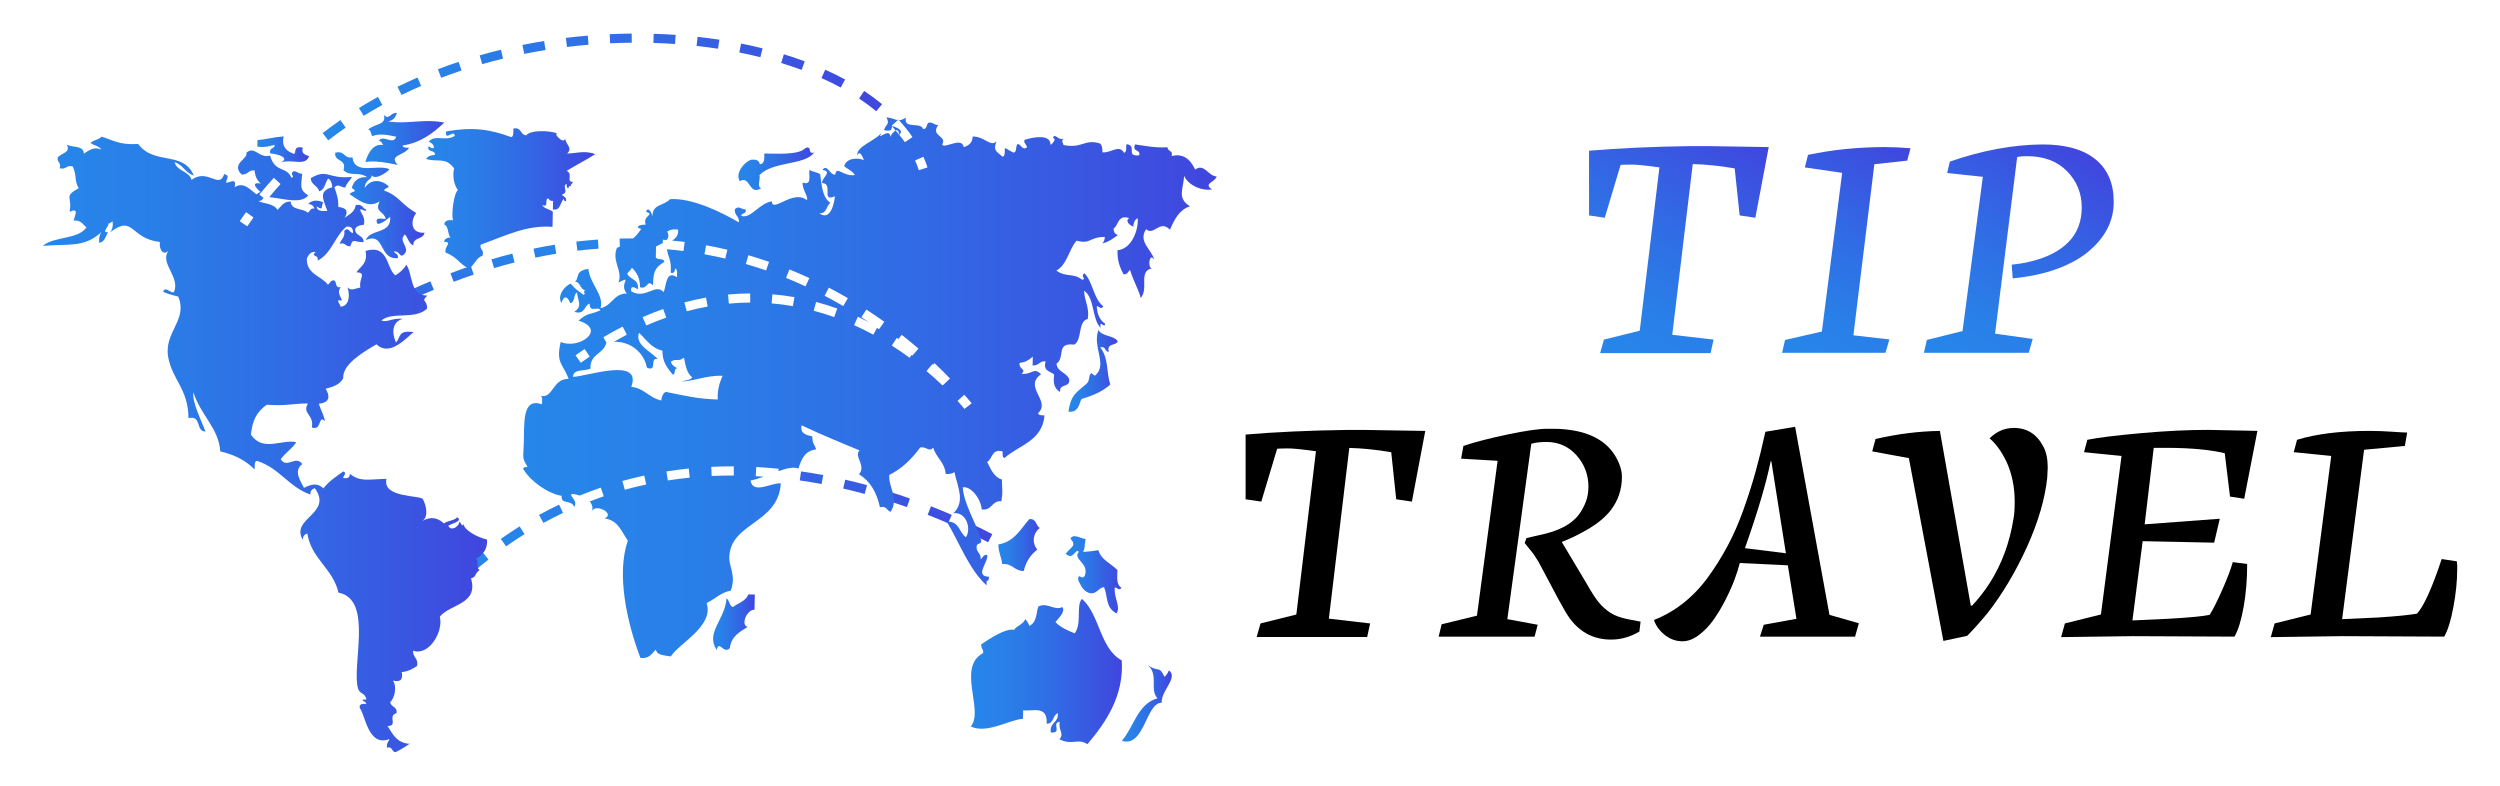 <?xml version="1.0" encoding="utf-8"?>
<!-- Generator: Adobe Illustrator 16.0.0, SVG Export Plug-In . SVG Version: 6.00 Build 0)  -->
<!DOCTYPE svg PUBLIC "-//W3C//DTD SVG 1.1//EN" "http://www.w3.org/Graphics/SVG/1.1/DTD/svg11.dtd">
<svg version="1.1" id="Calque_1" xmlns="http://www.w3.org/2000/svg" xmlns:xlink="http://www.w3.org/1999/xlink" x="0px" y="0px"
	 width="175px" height="55px" viewBox="0 0 175 55" enable-background="new 0 0 175 55" xml:space="preserve">
<g>
	<g>
		<g>
			<g>
				<g>
					<path d="M92.117,31.586c-1.002-0.139-1.668-0.205-2-0.197c-0.084,0-0.184,0.002-0.301,0.006
						c-0.115,0.004-0.205,0.006-0.271,0.006c-0.064,0-0.113,0.004-0.145,0.012l-1.109,3.699l-1.098-0.162v-4.531
						c2.041-0.176,4.4-0.285,7.074-0.324h1.283l4.219,0.07l-0.936,4.947l-1.098-0.162l-0.348-3.295
						c-1.033-0.178-2.012-0.277-2.936-0.301L93.02,43.305l2.889,0.336l-0.207,0.947h-7.734l0.268-0.947l2.508-0.625L92.117,31.586z"
						/>
					<path d="M105.514,43.34l2.125,0.393l-0.219,0.832h-6.715l0.209-0.865l2.473-0.602l1.445-10.842l-2.555-0.15l0.162-0.891
						c0.77-0.262,1.795-0.527,3.074-0.797c1.285-0.271,2.223-0.404,2.807-0.404c0.617,0,0.957,0.008,1.02,0.023
						c2.072,0.146,3.404,0.951,3.998,2.416c0.139,0.346,0.205,0.658,0.197,0.936c0,0.871-0.264,1.648-0.787,2.334
						c-0.393,0.486-0.902,0.914-1.525,1.283c-0.67,0.395-1.299,0.701-1.883,0.924v0.035l1.699,2.844
						c0.361,0.641,0.658,1.098,0.889,1.375c0.232,0.277,0.502,0.516,0.809,0.717c0.285,0.186,0.682,0.332,1.191,0.439l0.912,0.174
						l-0.08,0.693c-0.633,0.377-1.295,0.564-1.988,0.564c-1.186,0-2.141-0.484-2.867-1.455c-0.184-0.246-0.438-0.67-0.762-1.271
						l-1.445-2.715c-0.045-0.078-0.098-0.158-0.156-0.244c-0.057-0.084-0.1-0.15-0.127-0.195c-0.025-0.047-0.047-0.082-0.063-0.104
						l-0.428-0.533l-0.197-0.242l0.127-0.348l0.902-0.207c1.324-0.27,2.246-0.746,2.762-1.432c0.209-0.277,0.377-0.594,0.508-0.949
						c0.109-0.301,0.164-0.635,0.164-1.006c0-0.84-0.277-1.57-0.832-2.197c-0.555-0.623-1.262-0.936-2.115-0.936
						c-0.426,0-0.775,0.043-1.053,0.127L105.514,43.34z"/>
					<path d="M125.658,29.875l2.404,13.164l2.059,0.59l-0.268,0.936h-6.656l0.266-0.832l2.287-0.416l-0.6-3.744l-3.363-0.162
						c-0.086,0.34-0.211,0.73-0.375,1.174c-0.166,0.443-0.381,0.92-0.643,1.432c-0.262,0.514-0.543,0.98-0.844,1.4
						s-0.643,0.77-1.023,1.051s-0.756,0.422-1.127,0.422c-0.453,0-0.865-0.146-1.236-0.439s-0.625-0.645-0.764-1.053
						c0.732-0.283,1.422-0.682,2.064-1.189s1.215-1.107,1.715-1.797c0.502-0.689,0.959-1.418,1.371-2.186
						c0.412-0.766,0.783-1.613,1.115-2.541c0.332-0.93,0.617-1.824,0.855-2.682c0.238-0.859,0.465-1.787,0.682-2.779L125.658,29.875
						z M125.012,38.729l-1.018-6.439h-0.047c-0.316,1.551-0.916,3.576-1.801,6.082L125.012,38.729z"/>
					<path d="M139.273,30.684c0.486-0.484,1.051-0.729,1.697-0.729c0.926,0,1.615,0.439,2.07,1.318
						c0.201,0.369,0.301,0.855,0.301,1.457c0,0.047-0.014,0.285-0.035,0.715c-0.154,1.465-0.621,3.064-1.398,4.797
						c-0.795,1.758-1.723,3.318-2.785,4.682c-0.586,0.701-1.061,1.229-1.422,1.584l-1.664,0.357l-2.416-12.795l-2.566-0.475
						l0.232-0.865c1.541-0.355,3.043-0.545,4.506-0.566l2.162,12.229h0.092c0.439-0.463,0.855-0.998,1.25-1.607
						c0.832-1.309,1.383-2.809,1.652-4.496c0.055-0.293,0.08-0.68,0.08-1.166c0-1.025-0.189-1.955-0.566-2.787
						C140.125,31.629,139.727,31.076,139.273,30.684z"/>
					<path d="M156.414,44.564c-4.254-0.023-6.635-0.033-7.143-0.033l-4.994,0.068l0.266-0.959l2.521-0.625l1.443-11.096
						l-2.625-0.266l0.232-0.867c0.748-0.154,2.029-0.311,3.85-0.473c1.633-0.146,3.174-0.221,4.623-0.221l3.432,0.07l-0.924,4.75
						l-0.994-0.15l-0.369-3.039l-0.324-0.07c-1.119-0.223-2.539-0.322-4.266-0.301h-0.381l-0.635,5.352l5.258-0.393l-0.393,1.676
						l-5.004-0.104l-0.717,5.547l2.508-0.115c1.486-0.084,2.453-0.176,2.9-0.277c0.246-0.393,0.555-1.008,0.924-1.85
						c0.324-0.738,0.555-1.352,0.693-1.838l1.006,0.129v0.068c0,1.018-0.08,1.988-0.242,2.912
						C156.891,43.41,156.676,44.111,156.414,44.564z"/>
					<path d="M171.092,44.564c-4.254-0.023-6.635-0.033-7.143-0.033l-4.994,0.068l0.268-0.959l2.52-0.625l1.443-11.096l-2.623-0.266
						l0.23-0.867c1.365-0.416,3.053-0.623,5.064-0.623c0.537,0,1.072,0.02,1.605,0.059c0.531,0.037,0.879,0.057,1.039,0.057
						l-0.16,0.936l-2.855,0.268l-1.537,11.857l2.508-0.115c1.209-0.076,2.119-0.166,2.729-0.266
						c0.477-0.508,1.055-1.785,1.732-3.826l1.064,0.162c0,0.115,0.008,0.199,0.023,0.254v0.301c0,0.816-0.09,1.699-0.268,2.646
						C171.563,43.443,171.346,44.133,171.092,44.564z"/>
				</g>
			</g>
			<g>
				<linearGradient id="SVGID_1_" gradientUnits="userSpaceOnUse" x1="111.549" y1="24.456" x2="120.745" y2="8.528">
					<stop  offset="0" style="stop-color:#2686E9"/>
					<stop  offset="0.221" style="stop-color:#2980E8"/>
					<stop  offset="0.529" style="stop-color:#306DE5"/>
					<stop  offset="0.886" style="stop-color:#3C50E0"/>
					<stop  offset="1" style="stop-color:#4045DE"/>
				</linearGradient>
				<path fill="url(#SVGID_1_)" d="M118.307,10.228c-2.674,0.038-5.031,0.146-7.074,0.323v4.53l1.1,0.162l1.109-3.698
					c0.031-0.008,0.08-0.013,0.145-0.013s0.156-0.001,0.271-0.005s0.217-0.006,0.301-0.006c0.332-0.008,0.996,0.058,2,0.197
					l-1.377,11.431l-2.506,0.623l-0.268,0.948h7.732l0.209-0.948l-2.891-0.335l1.434-11.951c0.924,0.023,1.902,0.124,2.936,0.302
					l0.348,3.293l1.098,0.162l0.936-4.946l-4.219-0.069H118.307z"/>
				<linearGradient id="SVGID_2_" gradientUnits="userSpaceOnUse" x1="125.14" y1="24.925" x2="133.588" y2="10.292">
					<stop  offset="0" style="stop-color:#2686E9"/>
					<stop  offset="0.221" style="stop-color:#2980E8"/>
					<stop  offset="0.529" style="stop-color:#306DE5"/>
					<stop  offset="0.886" style="stop-color:#3C50E0"/>
					<stop  offset="1" style="stop-color:#4045DE"/>
				</linearGradient>
				<path fill="url(#SVGID_2_)" d="M126.561,10.839l-0.221,0.88l2.611,0.381l-1.42,11.107l-2.578,0.589l-0.209,0.901h7.236
					l0.277-0.936l-2.52-0.289l1.467-11.975l2.301-0.254l0.23-0.867c-0.67-0.054-1.275-0.08-1.814-0.08
					C130.072,10.297,128.285,10.478,126.561,10.839z"/>
				<linearGradient id="SVGID_3_" gradientUnits="userSpaceOnUse" x1="135.393" y1="25.113" x2="144.283" y2="9.714">
					<stop  offset="0" style="stop-color:#2686E9"/>
					<stop  offset="0.221" style="stop-color:#2980E8"/>
					<stop  offset="0.529" style="stop-color:#306DE5"/>
					<stop  offset="0.886" style="stop-color:#3C50E0"/>
					<stop  offset="1" style="stop-color:#4045DE"/>
				</linearGradient>
				<path fill="url(#SVGID_3_)" d="M146.682,11.151c-0.855-0.693-2.088-1.04-3.699-1.04c-2.072,0.016-4.236,0.416-6.496,1.202
					l-0.184,0.798l2.496,0.266l-1.422,10.795l-2.496,0.624l-0.209,0.901h7.34l0.277-0.971l-2.635-0.37l1.549-12.366
					c0.184-0.039,0.408-0.059,0.67-0.059c1.195,0,2.135,0.352,2.82,1.053s1.029,1.544,1.029,2.53c0,0.994-0.313,1.808-0.938,2.439
					c-0.623,0.632-1.51,1.082-2.658,1.353c-0.338,0.092-0.773,0.165-1.305,0.219l0.068,0.96c1.133-0.108,2.143-0.32,3.027-0.637
					c0.887-0.315,1.631-0.716,2.23-1.201c1.211-1.002,1.816-2.169,1.816-3.503C147.965,12.843,147.535,11.846,146.682,11.151z"/>
			</g>
		</g>
	</g>
	<g>
		<g>
			<linearGradient id="SVGID_4_" gradientUnits="userSpaceOnUse" x1="18.015" y1="10.455" x2="21.64" y2="10.455">
				<stop  offset="0" style="stop-color:#2686E9"/>
				<stop  offset="0.221" style="stop-color:#2980E8"/>
				<stop  offset="0.529" style="stop-color:#306DE5"/>
				<stop  offset="0.886" style="stop-color:#3C50E0"/>
				<stop  offset="1" style="stop-color:#4045DE"/>
			</linearGradient>
			<path fill-rule="evenodd" clip-rule="evenodd" fill="url(#SVGID_4_)" d="M19.851,9.547c-0.086,0.49-0.06,0.941,0.731,1.23
				c0.188-0.08-0.101-0.59,0.616-0.443c-0.144,0.484,0.223,0.48,0.441,0.617c-0.319,0.711-1.097,0.164-1.98,0.412
				c0.664-0.314-0.217-0.59-0.745-0.623c-0.102-0.416,0.309-0.299,0.316-0.6c-0.366,0.084-0.696,0.203-1.216,0.123
				c0.003-0.148,0.006-0.301,0.01-0.453C18.63,9.75,19.124,9.607,19.851,9.547z"/>
			<linearGradient id="SVGID_5_" gradientUnits="userSpaceOnUse" x1="69.885" y1="38.152" x2="72.793" y2="38.152">
				<stop  offset="0" style="stop-color:#2686E9"/>
				<stop  offset="0.221" style="stop-color:#2980E8"/>
				<stop  offset="0.529" style="stop-color:#306DE5"/>
				<stop  offset="0.886" style="stop-color:#3C50E0"/>
				<stop  offset="1" style="stop-color:#4045DE"/>
			</linearGradient>
			<path fill-rule="evenodd" clip-rule="evenodd" fill="url(#SVGID_5_)" d="M72.049,36.34c0.52-0.055,0.444,0.463,0.743,0.621
				c-0.461,0.316-0.592,1.008-0.185,1.514c-0.456,0.352-0.791,0.828-0.943,1.494c-0.675,0.006-0.773-0.545-1.507-0.486
				c-0.058-0.49-0.272-0.826-0.272-1.373C70.998,37.93,71.435,37.043,72.049,36.34z"/>
			<linearGradient id="SVGID_6_" gradientUnits="userSpaceOnUse" x1="74.604" y1="40.237" x2="78.497" y2="40.237">
				<stop  offset="0" style="stop-color:#2686E9"/>
				<stop  offset="0.221" style="stop-color:#2980E8"/>
				<stop  offset="0.529" style="stop-color:#306DE5"/>
				<stop  offset="0.886" style="stop-color:#3C50E0"/>
				<stop  offset="1" style="stop-color:#4045DE"/>
			</linearGradient>
			<path fill-rule="evenodd" clip-rule="evenodd" fill="url(#SVGID_6_)" d="M75.517,38.633c-0.233-0.32-0.365,0.65-0.913,0.133
				c0.308-0.465,0.822-0.539,0.327-1.055c0.188-0.406,0.789,0.018,1.061,0.021c-0.113,0.584-0.013,0.541-0.171,0.906
				c0.665-0.063,0.499-0.035,1.064-0.127c0.204,0.695,0.888,0.932,1.335,1.395c-0.022,0.516-0.071,1.057,0.276,1.221
				c-0.118,0.268-0.276,0.016-0.456-0.012c-0.096,0.705,0.441,1.363,0.112,1.824c-0.793-0.447-0.569-1.104-0.869-1.842
				c-0.396,0.053-0.469,0.445-0.921,0.436c-0.525-0.088-0.688-0.527-0.889-0.93c-0.013-0.598,0.23,0.055,0.46-0.293
				C76.271,39.391,75.062,39.176,75.517,38.633z"/>
			<linearGradient id="SVGID_7_" gradientUnits="userSpaceOnUse" x1="67.955" y1="47.006" x2="78.536" y2="47.006">
				<stop  offset="0" style="stop-color:#2686E9"/>
				<stop  offset="0.221" style="stop-color:#2980E8"/>
				<stop  offset="0.529" style="stop-color:#306DE5"/>
				<stop  offset="0.886" style="stop-color:#3C50E0"/>
				<stop  offset="1" style="stop-color:#4045DE"/>
			</linearGradient>
			<path fill-rule="evenodd" clip-rule="evenodd" fill="url(#SVGID_7_)" d="M75.737,41.92c1.264,1.115,1.238,3.465,2.786,4.309
				c0.16,2.508-1.14,4.375-2.404,5.863c-0.692-0.451-1.054,0.121-1.965-0.348c0.382-0.361-0.099-0.66,0.027-1.213
				c-0.603,0.045,0.216,0.811-0.625,0.744c-0.101-0.727,0.556-0.66,0.487-1.354c-0.359,0.139-0.271,0.752-0.775,0.74
				c0.072-1.352-1.04-0.828-1.647-0.945c-0.005,0.201-0.01,0.402-0.014,0.605c-0.811,0.004-2.577,1.094-3.652,0.527
				c0.949-1.113-1.006-4.129,0.87-5.139c0.027-0.271-0.176-0.324-0.137-0.609c0.61-0.402,1.685-1.133,2.298-1.012
				c0.202-0.305,0.637-0.369,0.775-0.742c0.139,0.115,0.223,0.281,0.293,0.463c0.569-0.25,0.479-1.049,0.636-1.352
				c0.605-0.328,1.109,0.318,1.669,0.037c0.25,0.309-0.252,0.77-0.479,1.051c0.341,0.365,0.837,0.584,1.347,0.789
				C75.753,43.648,75.303,42.385,75.737,41.92z"/>
			<linearGradient id="SVGID_8_" gradientUnits="userSpaceOnUse" x1="49.916" y1="43.558" x2="52.837" y2="43.558">
				<stop  offset="0" style="stop-color:#2686E9"/>
				<stop  offset="0.221" style="stop-color:#2980E8"/>
				<stop  offset="0.529" style="stop-color:#306DE5"/>
				<stop  offset="0.886" style="stop-color:#3C50E0"/>
				<stop  offset="1" style="stop-color:#4045DE"/>
			</linearGradient>
			<path fill-rule="evenodd" clip-rule="evenodd" fill="url(#SVGID_8_)" d="M52.382,41.611c0.151,0.002,0.305,0.006,0.455,0.008
				c-0.008,0.354-0.016,0.707-0.022,1.063c-0.542-0.027-0.987,1.092-0.482,1.201c-0.558,0.348-1.149,0.662-1.247,1.49
				c-0.442,0.451-0.757-0.619-0.913,0.131c-0.82-1.221,0.576-2.096,0.686-3.625c0.204,0.152,0.188,0.516,0.443,0.617
				C51.671,42.211,52.2,42.09,52.382,41.611z"/>
			<linearGradient id="SVGID_9_" gradientUnits="userSpaceOnUse" x1="25.575" y1="9.722" x2="31.097" y2="9.722">
				<stop  offset="0" style="stop-color:#2686E9"/>
				<stop  offset="0.221" style="stop-color:#2980E8"/>
				<stop  offset="0.529" style="stop-color:#306DE5"/>
				<stop  offset="0.886" style="stop-color:#3C50E0"/>
				<stop  offset="1" style="stop-color:#4045DE"/>
			</linearGradient>
			<path fill-rule="evenodd" clip-rule="evenodd" fill="url(#SVGID_9_)" d="M27.775,7.902c-0.073,0.336-0.279,0.535-0.619,0.594
				c1.32,0.225,2.516-0.209,3.941,0.086c-0.778,0.736-1.625,1.402-2.917,1.604c0.021,0.18,0.273,0.135,0.451,0.162
				c-0.292,0.535-1.476,0.498-0.785,1.195c-0.874-0.178-1.649-0.311-2.271-0.201c0.052-0.158,0.376-1.361,1.24-1.186
				c-0.064-0.137-0.126-0.273-0.296-0.311c0.334-0.447,0.999,0.354,1.22-0.275c-0.227-0.035-1.134-0.297-1.668-0.037
				c-0.128-0.125-0.081-0.418-0.293-0.461c0.428-0.43,1.326-0.303,1.084-1.039C27.247,8.451,27.324,7.859,27.775,7.902z"/>
			<linearGradient id="SVGID_10_" gradientUnits="userSpaceOnUse" x1="23.461" y1="14.367" x2="29.713" y2="14.367">
				<stop  offset="0" style="stop-color:#2686E9"/>
				<stop  offset="0.221" style="stop-color:#2980E8"/>
				<stop  offset="0.529" style="stop-color:#306DE5"/>
				<stop  offset="0.886" style="stop-color:#3C50E0"/>
				<stop  offset="1" style="stop-color:#4045DE"/>
			</linearGradient>
			<path fill-rule="evenodd" clip-rule="evenodd" fill="url(#SVGID_10_)" d="M26.01,12.264c0.063,0.313-0.463,0.281-0.476,0.898
				c0.404-0.668,1.19-0.594,1.672-0.115c-0.041,0.164-0.304,0.098-0.311,0.297c1.023,0.352,1.187,0.969,2.241,1.566
				c-0.404,0.512-0.425,1.447,0.576,1.379c-0.067,0.496-0.813,0.287-0.778,0.893c-0.333-0.127-0.368-0.539-0.59-0.771
				c-0.519,0.463,0.387,0.906-0.03,1.363c-0.365,0.365-0.276-0.23-0.755-0.168c0.096,0.156,0.346,0.164,0.294,0.463
				c-1.36,0.137-0.877-1.855-2.248-1.264c0.313-0.813,1.815-0.379,1.705-1.631c-0.188,0.178-0.832,0.664-0.92,0.434
				c-0.144-0.459,0.344-0.26,0.613-0.289c-0.172-0.596-0.791-0.434-0.429-1.225c-0.836,0.58-1.675-0.258-2.111-0.5
				c0.275-0.303,0.618-0.086,0.161-0.451c0.144-0.473,0.439-0.783,1.078-0.736c-0.609-0.434-1.148-0.01-1.658-0.49
				c0.251-0.832-0.66-0.557-0.579-1.227c0.695-0.17,0.585,0.428,1.206,0.33c0.171,1.26,1.725,0.461,2.561,0.814
				C27.382,11.85,26.297,12.701,26.01,12.264z"/>
			<linearGradient id="SVGID_11_" gradientUnits="userSpaceOnUse" x1="78.531" y1="49.171" x2="82.029" y2="49.171">
				<stop  offset="0" style="stop-color:#2686E9"/>
				<stop  offset="0.221" style="stop-color:#2980E8"/>
				<stop  offset="0.529" style="stop-color:#306DE5"/>
				<stop  offset="0.886" style="stop-color:#3C50E0"/>
				<stop  offset="1" style="stop-color:#4045DE"/>
			</linearGradient>
			<path fill-rule="evenodd" clip-rule="evenodd" fill="url(#SVGID_11_)" d="M81.512,47.373c0.145-0.107,0.235-0.271,0.313-0.449
				c0.678,0.529-0.556,1.396-0.506,2.264c-1.115,0-1.199,3.166-2.789,2.67c0.847-0.979,1.093-2.582,2.493-2.979
				c-0.61-0.635,0.199-1.803-0.855-2.447C81.158,47.186,81.087,46.494,81.512,47.373z"/>
			<linearGradient id="SVGID_12_" gradientUnits="userSpaceOnUse" x1="29.828" y1="13.882" x2="41.667" y2="13.882">
				<stop  offset="0" style="stop-color:#2686E9"/>
				<stop  offset="0.221" style="stop-color:#2980E8"/>
				<stop  offset="0.529" style="stop-color:#306DE5"/>
				<stop  offset="0.886" style="stop-color:#3C50E0"/>
				<stop  offset="1" style="stop-color:#4045DE"/>
			</linearGradient>
			<path fill-rule="evenodd" clip-rule="evenodd" fill="url(#SVGID_12_)" d="M39.65,12.867c-0.332,0.186,0.218,0.609-0.32,0.75
				c0.094,0.158,0.345,0.166,0.293,0.463c-0.13,0.025-0.142-0.063-0.148-0.154c-0.289,0.215-0.196,0.828-0.775,0.74
				c0.005-0.203,0.009-0.404,0.015-0.605c-0.178,0.02-0.27-0.041-0.301-0.158c-0.362-0.068,0.069,0.691-0.465,0.443
				c0.132,0.27,0.525,0.291,0.748,0.473c-0.008,0.354-0.016,0.707-0.022,1.061c-1.8-0.146-3.315,0.627-5.034,1.254
				c-0.071,0.363,0.27,0.336,0.135,0.762c-0.451,0.15-0.561,0.656-0.931,0.891c-0.626-0.203-0.8-0.793-1.644-1.1
				c-0.157-0.391,0.535-0.768-0.136-0.76c0.07-0.186,0.201-0.309,0.463-0.295c-0.205-0.248-0.111-0.783-0.436-0.92
				c0.042-0.266,0.269-0.338,0.613-0.289c-0.121-0.477,0.068-1.912,0.351-2.115c-0.283-0.357-0.398-1.02-0.27-1.523
				c-0.628-0.809-1.019-0.41-1.958-0.65c0.104-0.201,0.33-0.275,0.612-0.289c0.054-0.398-0.585-0.133-0.44-0.617
				c0.54,0.422,0.452-0.184,0.006-0.303c0.456-0.553,1.17,0.014,1.83-0.416c-0.037-0.506-0.729,0.441-0.601-0.314
				c1.865-0.324,3.082-0.143,4.543,0.402c0.206-0.041,0.134-0.377,0.164-0.602c0.581-0.111,0.456,0.453,0.899,0.475
				c0.251-0.34,1.468-0.396,2.279-0.102c-0.569-0.205,0.361,0.842,0.447,0.313c0.006,0.43,0.558,0.656,0.129,1.064
				c0.566,0.004,1.245-0.244,1.971,0.045c-0.645,0.412-1.346,0.764-1.999,1.168c0.485,0.236-0.08,0.783,0.439,0.768
				c-0.033,0.123-0.156,0.15-0.159,0.301c-0.128-0.029-0.144,0.055-0.154,0.148C39.647,13.166,39.681,12.986,39.65,12.867z"/>
			<linearGradient id="SVGID_13_" gradientUnits="userSpaceOnUse" x1="51.689" y1="11.813" x2="56.991" y2="11.813">
				<stop  offset="0" style="stop-color:#2686E9"/>
				<stop  offset="0.221" style="stop-color:#2980E8"/>
				<stop  offset="0.529" style="stop-color:#306DE5"/>
				<stop  offset="0.886" style="stop-color:#3C50E0"/>
				<stop  offset="1" style="stop-color:#4045DE"/>
			</linearGradient>
			<path fill-rule="evenodd" clip-rule="evenodd" fill="url(#SVGID_13_)" d="M56.39,10.355c0.496-0.178,0.106,0.494,0.601,0.316
				c-0.624,0.914-2.88,0.596-3.827,1.586c0.081,0.266-0.203,0.887,0.131,0.91c-0.879,0.578-0.771-0.926-1.506-0.486
				c-0.351-0.531,0.297-1.342,0.792-1.5c0.348-0.035,0.57,0.049,0.6,0.316c0.332-0.016,0.334-0.375,0.32-0.752
				C54.268,10.744,55.936,10.881,56.39,10.355z"/>
			<linearGradient id="SVGID_14_" gradientUnits="userSpaceOnUse" x1="74.793" y1="25.96" x2="78.24" y2="25.96">
				<stop  offset="0" style="stop-color:#2686E9"/>
				<stop  offset="0.221" style="stop-color:#2980E8"/>
				<stop  offset="0.529" style="stop-color:#306DE5"/>
				<stop  offset="0.886" style="stop-color:#3C50E0"/>
				<stop  offset="1" style="stop-color:#4045DE"/>
			</linearGradient>
			<path fill-rule="evenodd" clip-rule="evenodd" fill="url(#SVGID_14_)" d="M75.723,27.924c-0.16,0.111-0.145,1.004-0.931,0.891
				c0.167-1.139,0.471-1.279,1.257-1.945c0.265-0.221,0.112-0.486,0.32-0.75c0.034-0.045,0.226,0.223,0.3,0.158
				c0.887-0.77-0.226-1.986,0.222-3.182c0.237,0.467,1.067,0.365,1.349,0.789c-0.11,0.35-0.798,0.096-0.624,0.744
				c-0.301-0.008-0.184-0.418-0.6-0.316c0.613,0.805,0.409,1.691,0.702,2.596C77.103,27.514,76.096,27.803,75.723,27.924z"/>
			<linearGradient id="SVGID_15_" gradientUnits="userSpaceOnUse" x1="22.584" y1="6.086" x2="61.745" y2="6.086">
				<stop  offset="0" style="stop-color:#2686E9"/>
				<stop  offset="0.221" style="stop-color:#2980E8"/>
				<stop  offset="0.529" style="stop-color:#306DE5"/>
				<stop  offset="0.886" style="stop-color:#3C50E0"/>
				<stop  offset="1" style="stop-color:#4045DE"/>
			</linearGradient>
			<path fill="url(#SVGID_15_)" d="M22.975,9.822l-0.391-0.504c0.403-0.311,0.822-0.619,1.246-0.912l0.364,0.525
				C23.779,9.219,23.37,9.52,22.975,9.822z M25.458,8.105l-0.335-0.543c0.434-0.268,0.882-0.529,1.332-0.777l0.309,0.559
				C26.323,7.588,25.883,7.844,25.458,8.105z M61.337,7.785c-0.37-0.307-0.773-0.604-1.2-0.889l0.354-0.531
				c0.443,0.295,0.865,0.607,1.253,0.928L61.337,7.785z M28.107,6.648l-0.282-0.574c0.457-0.225,0.93-0.441,1.401-0.645l0.254,0.586
				C29.016,6.217,28.554,6.43,28.107,6.648z M58.853,6.127c-0.43-0.232-0.882-0.455-1.349-0.664l0.261-0.584
				c0.482,0.217,0.951,0.447,1.392,0.688L58.853,6.127z M30.881,5.445l-0.228-0.598c0.475-0.18,0.963-0.355,1.451-0.518l0.202,0.605
				C31.828,5.096,31.348,5.268,30.881,5.445z M56.111,4.893c-0.46-0.172-0.942-0.334-1.429-0.484l0.188-0.609
				c0.498,0.152,0.991,0.318,1.463,0.496L56.111,4.893z M33.753,4.49l-0.177-0.615c0.49-0.141,0.991-0.273,1.489-0.395l0.151,0.621
				C34.727,4.221,34.235,4.352,33.753,4.49z M53.226,4.004c-0.48-0.119-0.976-0.23-1.476-0.332l0.127-0.625
				c0.508,0.102,1.015,0.215,1.504,0.338L53.226,4.004z M36.697,3.773L36.57,3.146c0.5-0.102,1.01-0.193,1.516-0.275L38.188,3.5
				C37.691,3.582,37.189,3.672,36.697,3.773z M50.261,3.41c-0.492-0.074-0.996-0.141-1.501-0.197l0.07-0.635
				c0.513,0.057,1.026,0.125,1.527,0.201L50.261,3.41z M39.689,3.289l-0.078-0.637c0.506-0.061,1.022-0.115,1.532-0.158l0.054,0.637
				C40.695,3.174,40.188,3.225,39.689,3.289z M47.251,3.08c-0.499-0.035-1.008-0.061-1.514-0.074l0.02-0.641
				c0.514,0.016,1.03,0.041,1.537,0.076L47.251,3.08z M42.709,3.031l-0.03-0.639c0.511-0.023,1.029-0.037,1.539-0.043l0.005,0.639
				C43.722,2.994,43.212,3.008,42.709,3.031z"/>
			<g>
				<g>
					<linearGradient id="SVGID_16_" gradientUnits="userSpaceOnUse" x1="21.464" y1="24.426" x2="22.456" y2="24.426">
						<stop  offset="0" style="stop-color:#2686E9"/>
						<stop  offset="0.221" style="stop-color:#2980E8"/>
						<stop  offset="0.529" style="stop-color:#306DE5"/>
						<stop  offset="0.886" style="stop-color:#3C50E0"/>
						<stop  offset="1" style="stop-color:#4045DE"/>
					</linearGradient>
					<path fill="url(#SVGID_16_)" d="M21.815,24.902l-0.351-0.533c0.216-0.143,0.432-0.281,0.646-0.42l0.346,0.537
						C22.243,24.623,22.029,24.762,21.815,24.902z"/>
					
						<linearGradient id="SVGID_17_" gradientUnits="userSpaceOnUse" x1="0.328" y1="145.35" x2="7.185" y2="145.35" gradientTransform="matrix(0.007 1 -1 0.007 179.464 15.365)">
						<stop  offset="0" style="stop-color:#2686E9"/>
						<stop  offset="0.221" style="stop-color:#2980E8"/>
						<stop  offset="0.529" style="stop-color:#306DE5"/>
						<stop  offset="0.886" style="stop-color:#3C50E0"/>
						<stop  offset="1" style="stop-color:#4045DE"/>
					</linearGradient>
					<path fill="url(#SVGID_17_)" d="M23.725,23.695l-0.331-0.547c0.433-0.262,0.871-0.52,1.306-0.768l0.315,0.555
						C24.587,23.182,24.153,23.436,23.725,23.695z M26.325,22.213l-0.301-0.563c0.447-0.24,0.899-0.475,1.346-0.695l0.284,0.572
						C27.213,21.746,26.767,21.977,26.325,22.213z M29.002,20.881l-0.266-0.58c0.459-0.211,0.926-0.416,1.387-0.609l0.247,0.59
						C29.917,20.471,29.457,20.674,29.002,20.881z M31.756,19.725l-0.226-0.596c0.474-0.182,0.954-0.355,1.426-0.514l0.206,0.604
						C32.698,19.377,32.224,19.547,31.756,19.725z M34.584,18.766l-0.183-0.611c0.487-0.145,0.979-0.281,1.463-0.404l0.157,0.619
						C35.547,18.49,35.063,18.623,34.584,18.766z M37.476,18.033l-0.132-0.625c0.496-0.105,0.998-0.201,1.492-0.281l0.104,0.631
						C38.456,17.838,37.963,17.93,37.476,18.033z M40.416,17.549l-0.075-0.637c0.503-0.059,1.013-0.107,1.514-0.143l0.045,0.637
						C41.408,17.441,40.909,17.488,40.416,17.549z M44.875,17.34c-0.488-0.014-0.986-0.016-1.487-0.004l-0.015-0.639
						c0.512-0.012,1.02-0.01,1.521,0.004L44.875,17.34z"/>
				</g>
			</g>
			<g>
				<g>
					<linearGradient id="SVGID_18_" gradientUnits="userSpaceOnUse" x1="30.87" y1="41.235" x2="31.866" y2="41.235">
						<stop  offset="0" style="stop-color:#2686E9"/>
						<stop  offset="0.221" style="stop-color:#2980E8"/>
						<stop  offset="0.529" style="stop-color:#306DE5"/>
						<stop  offset="0.886" style="stop-color:#3C50E0"/>
						<stop  offset="1" style="stop-color:#4045DE"/>
					</linearGradient>
					<path fill="url(#SVGID_18_)" d="M31.325,41.732l-0.455-0.451c0.185-0.186,0.369-0.367,0.553-0.543l0.443,0.461
						C31.687,41.371,31.503,41.551,31.325,41.732z"/>
					<linearGradient id="SVGID_19_" gradientUnits="userSpaceOnUse" x1="32.584" y1="36.576" x2="69.462" y2="36.576">
						<stop  offset="0" style="stop-color:#2686E9"/>
						<stop  offset="0.221" style="stop-color:#2980E8"/>
						<stop  offset="0.529" style="stop-color:#306DE5"/>
						<stop  offset="0.886" style="stop-color:#3C50E0"/>
						<stop  offset="1" style="stop-color:#4045DE"/>
					</linearGradient>
					<path fill="url(#SVGID_19_)" d="M33.003,40.154l-0.42-0.48c0.396-0.348,0.804-0.688,1.212-1.008l0.396,0.502
						C33.792,39.482,33.392,39.814,33.003,40.154z M35.427,38.244l-0.368-0.521c0.432-0.305,0.873-0.6,1.313-0.875l0.341,0.541
						C36.281,37.658,35.849,37.945,35.427,38.244z M69.167,37.959c-0.446-0.234-0.914-0.467-1.387-0.691l0.274-0.576
						c0.479,0.227,0.955,0.465,1.407,0.701L69.167,37.959z M66.368,36.629c-0.47-0.205-0.953-0.404-1.431-0.592l0.233-0.596
						c0.484,0.191,0.975,0.393,1.454,0.6L66.368,36.629z M38.041,36.605l-0.31-0.559c0.462-0.254,0.934-0.496,1.404-0.721
						l0.276,0.574C38.952,36.121,38.49,36.359,38.041,36.605z M63.484,35.496c-0.487-0.17-0.981-0.336-1.471-0.488l0.19-0.607
						c0.496,0.154,0.999,0.318,1.492,0.496L63.484,35.496z M60.526,34.576c-0.499-0.135-1.003-0.262-1.501-0.377l0.142-0.623
						c0.507,0.117,1.021,0.246,1.526,0.383L60.526,34.576z M57.509,33.883c-0.509-0.096-1.021-0.182-1.526-0.254l0.091-0.631
						c0.515,0.074,1.035,0.16,1.552,0.256L57.509,33.883z"/>
				</g>
			</g>
			<linearGradient id="SVGID_20_" gradientUnits="userSpaceOnUse" x1="23.394" y1="23.038" x2="25.015" y2="23.038">
				<stop  offset="0" style="stop-color:#2686E9"/>
				<stop  offset="0.221" style="stop-color:#2980E8"/>
				<stop  offset="0.529" style="stop-color:#306DE5"/>
				<stop  offset="0.886" style="stop-color:#3C50E0"/>
				<stop  offset="1" style="stop-color:#4045DE"/>
			</linearGradient>
			<path fill="url(#SVGID_20_)" d="M23.725,23.695l-0.331-0.547c0.433-0.262,0.871-0.52,1.306-0.768l0.315,0.555
				C24.587,23.182,24.153,23.436,23.725,23.695z"/>
			<linearGradient id="SVGID_21_" gradientUnits="userSpaceOnUse" x1="26.024" y1="21.584" x2="27.654" y2="21.584">
				<stop  offset="0" style="stop-color:#2686E9"/>
				<stop  offset="0.221" style="stop-color:#2980E8"/>
				<stop  offset="0.529" style="stop-color:#306DE5"/>
				<stop  offset="0.886" style="stop-color:#3C50E0"/>
				<stop  offset="1" style="stop-color:#4045DE"/>
			</linearGradient>
			<path fill="url(#SVGID_21_)" d="M26.325,22.213l-0.301-0.563c0.447-0.24,0.899-0.475,1.346-0.695l0.284,0.572
				C27.213,21.746,26.767,21.977,26.325,22.213z"/>
			<linearGradient id="SVGID_22_" gradientUnits="userSpaceOnUse" x1="21.464" y1="24.426" x2="22.456" y2="24.426">
				<stop  offset="0" style="stop-color:#2686E9"/>
				<stop  offset="0.221" style="stop-color:#2980E8"/>
				<stop  offset="0.529" style="stop-color:#306DE5"/>
				<stop  offset="0.886" style="stop-color:#3C50E0"/>
				<stop  offset="1" style="stop-color:#4045DE"/>
			</linearGradient>
			<path fill="url(#SVGID_22_)" d="M21.815,24.902l-0.351-0.533c0.216-0.143,0.432-0.281,0.646-0.42l0.346,0.537
				C22.243,24.623,22.029,24.762,21.815,24.902z"/>
			<linearGradient id="SVGID_23_" gradientUnits="userSpaceOnUse" x1="2.995" y1="31.109" x2="34.096" y2="31.109">
				<stop  offset="0" style="stop-color:#2686E9"/>
				<stop  offset="0.221" style="stop-color:#2980E8"/>
				<stop  offset="0.529" style="stop-color:#306DE5"/>
				<stop  offset="0.886" style="stop-color:#3C50E0"/>
				<stop  offset="1" style="stop-color:#4045DE"/>
			</linearGradient>
			<path fill-rule="evenodd" clip-rule="evenodd" fill="url(#SVGID_23_)" d="M34.092,37.773c-0.743-0.182-1.614-0.686-1.645-1.096
				c-0.079,0.268-0.161-0.072-0.3-0.16c0.031,0.309-0.571,0.723-0.765,0.287c0.169-0.148,1.069-0.311,0.62-0.594
				c-0.208,0.25-0.679,0.223-0.92,0.434c-0.456-0.408-0.884-0.506-1.513-0.184c0.451-0.291,0.269-1.078,0.033-1.518
				c-0.159-0.291-2.863-0.066-2.548-1.42c-1.257,0.02-1.84,0.234-2.57-0.361c0.014,0.273-0.158,0.352-0.462,0.293
				c0.026-0.178,0.278-0.338,0.011-0.455c-0.501,0.355-1.018,0.695-1.392,1.184c-0.451-0.416-0.868-0.279-1.364-0.031
				c-0.229-0.48-0.763-1.195-0.115-1.67c-0.485-0.646-1.071,0.357-1.51-0.336c0.315-0.445,0.785-0.732,1.089-1.191
				c-1.022-0.238-2.315,0.713-3.175-0.525c0.089-0.92,0.348-1.566,1.108-2.1c1.382,0.105,1.831-0.094,2.885-0.086
				c-0.443,0.709,0.453,0.787,0.267,1.674c0.725,0.273,0.428-0.93,0.919-0.436c-0.081-0.465-0.304-0.795-0.428-1.223
				c0.782-0.072,0.792-0.527,0.479-1.051c0.526-0.121,1.002-0.295,1.23-0.73c-0.059-0.943,1.265-1.76,2.327-2.377
				c0.905,0.877,2.026-0.379,2.598-0.854c-1.098-0.146-0.867,0.314-1.23,0.732c-0.443-1.027-0.015-1.555,0.492-1.658
				c-0.764-0.082-1.081,0.273-1.52,0.117c0.742-0.656,2.365-0.025,3.204-0.838c0.017-0.654-0.474-0.453,0.021-0.91
				c-1.249,0.008-0.989-1.428-1.47-2.156c-0.195,0.313-0.454,0.561-0.774,0.742c-0.649-0.5-0.451-2.191-2.086-1.715
				c0.17,0.9-0.355,1.076-0.64,1.502c0.763,0.021,0.14,0.449,0.279,1.068c-0.355,0.039-0.632,0.283-0.91-0.02
				c0.186,0.469,0.167,1.328-0.484,1.355c-0.004-0.195-0.19-0.215-0.142-0.461c0.636,0.191-0.282-0.406,0.171-0.906
				c-0.409,0.096-0.285-0.318-0.444-0.463c-0.296-0.053-0.305,0.197-0.462,0.293c-0.474-0.635-1.523-0.719-1.475-1.854
				c0.137-0.219,0.237-0.475,0.615-0.441c-0.401,0.391,0.243,0.125,0.14,0.609c0.97-0.486,1.212-1.732,2.024-2.383
				c0.331-0.02,0.479,0.135,0.444,0.465c-0.308-0.09-0.287-0.463-0.603-0.166c0.062,0.48-0.229,0.59-0.324,0.904
				c0.432-0.115,0.389,0.223,0.754,0.168c0.16-0.592,0.273-0.273,0.918-0.281c0.029-0.523-0.615-0.402-0.586-0.926
				c0.104-0.199,0.33-0.273,0.612-0.289c0.101-0.541-0.159-0.736-0.28-1.066c0.263-0.055,0.384,0.232,0.455,0.01
				c-0.287-0.072-0.265-0.439-0.75-0.32c-0.065,0.502-0.47,0.648-0.78,0.893c0.421-0.67-0.203-0.725-0.438-0.768
				c0.022-0.566-0.131-0.963-0.272-1.371c0.295-0.277,0.381-0.01,0.758,0.016c0.096-0.313,0.33-0.482,0.472-0.746
				c-1.712,0.178-1.675-0.621-2.884,0.088c0.011,0.484,0.498,0.512,0.586,0.922c0.397-0.104,0.411-0.604,0.626-0.896
				c0.202,0.104,0.276,0.33,0.291,0.613c-1.049,0.264-0.574,0.951-0.341,1.66c-0.376,0.014-0.736,0.014-0.752-0.318
				c0.529,0.326,0.278,0.01,0.463-0.293c-0.4-0.162-0.77-0.176-1.064,0.127c0.261-0.002,0.386,0.127,0.447,0.314
				c-0.297-0.053-0.306,0.197-0.461,0.293c-0.329-0.33-1.185-0.154-1.196-0.785c-0.513-0.02-0.666,0.338-0.924,0.586
				c-0.314-0.508-1.096-0.43-1.351-0.637c0.226,0.039,0.285-0.096,0.369-0.203l-0.289-0.236c0.323-0.396,0.663-0.791,1.011-1.17
				l0.47,0.434c-0.271,0.295-0.533,0.605-0.791,0.916c1.105,0.131,2.236,0.488,2.728-0.117c-0.604-0.396-0.509-0.568-0.421-1.525
				c-0.288,0.027-0.331-0.18-0.604-0.166c-0.341,0.211,0.183,0.375-0.162,0.451c-0.287-0.809-1.146-0.313-1.482-1.551
				c-0.768,0.232-1.09-0.729-1.664-0.188c0.161,0.395-1.098,0.758-0.337,1.51c0.443,0.049,0.474-0.334,0.915-0.283
				c0.036,0.412,0.181,0.719,0.436,0.92c-0.819-0.143-0.194,0.438-0.013,0.605c-0.152-0.004-0.185,0.119-0.307,0.146
				c-0.362-0.27-0.897-0.926-1.506-0.49c0.119-0.68-0.247-0.354-0.601-0.314c0.027-0.381,0.3-0.471-0.138-0.611
				c-0.344,1.094-1.152-0.432-2.284,0.404c-0.175-0.623-1.032-0.596-1.186-1.238c0.584,0.182,0.759,0.756,1.344,0.939
				c-0.735-1.762-2.742-0.684-3.896-2.209c-1.415,0.07-1.717-0.271-2.566-0.514C6.923,9.789,6.531,9.793,6.34,10.008
				c0.222,0.182,0.615,0.201,0.747,0.471c-0.464-0.236-0.836,0.025-1.219,0.277c0-0.596-0.813-0.412-1.2-0.635
				c0.305,0.568-0.324,0.563-0.626,0.896c-0.07,0.363,0.27,0.336,0.134,0.762c0.462,0.119,0.452-0.252,0.914-0.131
				c0.313,0.672,0.086,0.969,0.421,1.525c-1.099,0.604-0.419,0.59-0.643,1.654c0.657-0.293,0.406,0.164,0.289,0.613
				c0.514-0.047,0.641,0.277,0.899,0.475c-0.604,0.867-2.279,0.617-3.063,1.297c1.814-0.16,2.882,0.156,4.117-0.971
				c-0.131,0.174-0.208,0.402-0.168,0.756c0.396-0.053,0.448-0.463,0.623-0.744c-0.533,0.053,0.143-0.473,0.014-0.607
				c0.151,0.004,0.184-0.119,0.307-0.145c0.04,0.352-0.037,0.582-0.168,0.754c1.66-1.264,1.366,0.443,3.473,0.684
				c-0.062,0.494,0.211,0.988,0.593,0.619c-0.62,0.883,0.857,1.83,0.391,2.893c-0.271,0.084-0.619-0.459-0.757-0.018
				c0.436,0.186,0.866,0.271,1.055,0.326c0.701,1.629-1.01,2.488-0.701,4.232c0.28,1.584,1.409,2.234,1.423,4.279
				c0.951-0.219,0.474,0.932,1.192,0.938c-0.304-0.799-0.948-2.057-0.849-2.75c0.494,1.592,1.778,2.514,1.881,4.139
				c1.001,0.229,1.805,0.646,2.398,1.266c0.03-0.227-0.042-0.561,0.165-0.604c1.564,0.482,2.225,1.83,3.741,2.357
				c-0.003-0.262,0.124-0.385,0.313-0.445c1.302,1.803-1.745,2.09-0.839,3.621c-0.002-0.262,0.125-0.387,0.314-0.449
				c0.29,1.799,1.794,2.439,2.183,4.143c2.462,0.455,0.897,5.146,1.369,6.707c0.128,0.424,0.482,0.268,0.589,0.771
				c-0.629,0.006-0.032,0.098-0.007,0.303c-0.238,0.01-0.525-0.033-0.461,0.293c0.396,0.51,0.591,2.748,2.076,2.17
				c-0.053,0.205-0.223,0.285-0.165,0.604c0.415-0.102,0.298,0.307,0.6,0.316c0.272-0.113,1.313-0.777,0.923-0.586
				c-0.853-0.074-1.14-0.691-1.489-1.246c0.77,0.008-0.03-0.723,0.626-0.896c0.082-0.475-0.398-0.41-0.438-0.77
				c0.312-0.289,0.486-1.102,0.185-1.514c0.52,0.131,0.728-0.066,0.62-0.592c0.453-0.043,0.774-0.225,1.071-0.432
				c0.112-0.551-0.315-0.59-0.279-1.066c1.111,0.395,2.144-1.338,1.873-2.387c0.771-0.906,2.716-0.855,2.183-2.682
				c0.401-0.086,0.205-0.297,0.62-0.594c-0.314-0.045-0.026-0.668-0.287-0.766C33.737,38.852,34.136,38.543,34.092,37.773z
				 M16.781,15.486c0.144-0.213,0.292-0.428,0.442-0.637l0.52,0.371c-0.146,0.205-0.292,0.414-0.433,0.623L16.781,15.486z"/>
			<g>
				<linearGradient id="SVGID_24_" gradientUnits="userSpaceOnUse" x1="36.622" y1="27.149" x2="85.17" y2="27.149">
					<stop  offset="0" style="stop-color:#2686E9"/>
					<stop  offset="0.221" style="stop-color:#2980E8"/>
					<stop  offset="0.529" style="stop-color:#306DE5"/>
					<stop  offset="0.886" style="stop-color:#3C50E0"/>
					<stop  offset="1" style="stop-color:#4045DE"/>
				</linearGradient>
				<path fill="url(#SVGID_24_)" d="M85.17,12.355c-0.609-0.029-0.865-0.953-1.508-0.486c-0.359-0.762-0.863-1.139-1.646-0.947
					c0.119-0.41-0.295-0.313-0.291-0.613c-0.878,0.049-1.552-0.098-2.271-0.201c-0.232,0.568,0.41,0.301,0.286,0.764
					c-0.994,0.104-0.087-0.697-0.894-0.777c-0.029,0.227,0.041,0.561-0.164,0.604c-0.353-0.619-0.873,0.02-1.516-0.035
					c0.016-0.262-0.025-0.471-0.14-0.609c-1.096-0.373-1.288,0.377-2.58,0.094c-0.055-0.217-0.176-0.258,0.009-0.453
					c-0.379,0.189-0.619-0.459-0.757-0.018c0.309-0.039-0.041,0.439-0.162,0.453c-0.003-0.758-1.159-0.543-1.813-0.346
					c-0.151,0.281,0.443,0.518-0.014,0.609c-0.215-0.043-0.25-0.256-0.447-0.314c-0.213,0.088-0.037,0.582-0.318,0.6
					c-0.222-0.084-0.377-0.232-0.599-0.316c-0.031,0.225,0.041,0.561-0.166,0.604c-0.392-0.363-0.683-0.383-0.431-1.072
					c-0.418,0.42-0.813-0.348-1.661-0.34c-0.011,0.453-0.287,0.631-0.623,0.744c-0.148-0.771-1.356,0.154-1.515-0.186
					c0.39-0.621-0.856-0.559-0.271-1.371c-0.288,0.027-0.331-0.178-0.604-0.164c-0.285,0.01-0.114,0.498-0.465,0.445
					c-0.136-0.514-1.393,0.045-1.195-0.785c-0.222,0.129-0.361,0.176-0.486,0.178c0.352,0.379,0.67,0.775,0.944,1.178l-0.53,0.359
					c-0.12-0.178-0.26-0.35-0.403-0.52c0.445-0.367-0.429-0.578-0.449-0.609c-0.013,0.008-0.02,0.021-0.027,0.031
					c0.083,0.092,0.146,0.189,0.227,0.283c0.12-0.064,0.226-0.021,0.242,0.285c-0.08-0.096-0.161-0.191-0.242-0.285
					c-0.157,0.082-0.335,0.338-0.367,0.441c-0.012-0.742-1.05,0.412-0.6-0.318c-0.416,0.602-1.83,0.979-1.705,1.631
					c0.162-0.463,0.406,0.178,0.45,0.314c-0.453-0.197-1.234-0.137-1.375,0.424c0.239,0.215,0.589,0.326,0.744,0.623
					c-0.81,0.129-1.299-0.697-1.364-0.031c-0.383,0.057-0.586-0.805-0.903-0.322c0.761,0.092-0.092,0.574-0.021,0.91
					c0.823,0.047-0.119,1.355,0.891,0.93c-0.018,0.328-0.265,1.795-1.088,1.189c0.528,0.037,0.488-0.521,0.773-0.742
					c-0.561-0.354-0.604-1.203-0.713-1.988c-0.197-0.158-0.557-0.16-0.752-0.318c-0.054,0.408,0.188,1.127-0.476,0.898
					c-0.051,0.455,0.478,1.113,0.276,1.221c-0.952-0.76-2.406,0.934-2.43,0.096c-0.852,0.098-1.477,1.248-2.146,1.016
					c0.02-0.238,0.392-0.109,0.313-0.447c-0.377-0.025-0.463-0.295-0.758-0.018c-0.049,0.443,0.333,0.475,0.282,0.918
					c-1.127-0.658-3.252-1.734-4.818-1.625c-0.518,0.545-1.272,0.279-1.242,1.338c0.044-0.262-0.266-0.904-0.444-0.465
					c0.666,0.248-0.254,0.246-0.021,0.91c-0.719,0.012-0.61,0.258-0.31,0.297c-0.391,0.625-0.963,1.061-1.699,1.326
					c-0.393,0.916,0.441,1.668,0.099,2.43c1.071-0.523-0.006,0.078,0.589,0.771c-0.945-0.006-1.034,0.885-1.842,1.021
					c0.287-0.867-0.754-1.721-0.849-2.748c-0.979,0.148-0.599,0.617-0.931,0.889c0.41,0.053,0.342,0.563,0.745,0.623
					c-0.286,0.031,0.08,0.252-0.159,0.301c-0.358-0.279-0.496-0.316-0.893-0.779c-0.581,0.258-0.929,0.961-0.637,1.352
					c0.161-0.594,0.441-0.436,0.606,0.014c0.35-0.049,0.216-0.604,0.472-0.748c0.093,0.715,0.386,0.939-0.182,1.359
					c0.769,0.236,0.658-0.447,1.074-0.58c-0.016,0.713,0.606,0.123,0.748,0.471c-0.797,0.355-0.827,0.115-1.532,0.725
					c2.027,0.617,0.022,2.049-1.246,1.49c-0.371,1.518,0.206,1.564,0.549,2.59c-1.128-0.049-1.081,1.451-1.998,1.168
					c0.225,0.035,0.131,0.371,0.138,0.611c-1.427-0.527-1.224,1.404-1.272,2.701c-0.043,1.125-0.123,1.037,0.266,1.674
					c-0.018-0.027-0.367,0.041-0.306,0.146c0.479,0.824,1.681,1.715,2.688,1.881c-0.046,0.664,0.612,0.203,0.893,0.777
					c0.278-0.529-0.492-0.793-0.131-0.914c0.178,0.021,0.346,0.064,0.503,0.117c0.485-0.197,0.98-0.385,1.475-0.553l0.207,0.605
					c-0.33,0.111-0.656,0.24-0.984,0.367c0.181,0.203,0.253,0.445,0.137,0.707c0.229-0.631,1.702,0.152,0.9,0.475
					c0.961,0.121,1.191,0.936,1.634,1.553c-0.801,2.311-0.089,5.664,0.881,8.211c0.619,0.08,0.798-0.303,1.075-0.582
					c0.092,0.357,0.38,0.379,1.051,0.479c0.601-0.949,3.031-2.109,2.509-3.738c0.576-0.277,0.979-0.734,1.689-0.871
					c0.384-1.041-0.107-1.645-0.104-2.279c0.021-2.504,3.432-2.355,3.606-5.229c-0.645-0.061-1.952,0.805-2.119-0.199
					c0.295-0.053,0.605-0.15,0.917-0.264c-0.184-0.012-0.369-0.031-0.551-0.041l0.034-0.639c0.517,0.029,1.046,0.068,1.57,0.121
					l-0.017,0.17c0.547-0.195,1.047-0.324,1.402-0.184c0.201-0.668,0.471-1.264,1.243-1.336c-0.194-0.543-0.24-0.307-0.283-0.918
					c-0.419-0.094-0.849-0.18-0.743-0.773c1.477,0.707,3.01,1.313,4.057,1.758c-0.416,0.422,0.491,1.068-0.036,1.668
					c0.789,0.482,1.244,1.283,1.465,2.309c0.486-0.121,0.466,0.246,0.753,0.318c0.602-0.947-0.193-1.77-0.095-2.58
					c0.905-0.451,1.584-1.139,2.166-1.926c0.479-0.063,0.586,0.346,0.91,0.021c0.194,0.703,0.807,1.008,0.869,1.838
					c0.265,0.02,0.473-0.021,0.609-0.137c0.225,1.057,0.781,2.055-0.063,2.881c0.885-0.1,1.267,1.057,0.873,1.688
					c-0.488-0.324-0.452-1.15-1.342-1.09c0.908,1.504,1.523,3.289,2.784,4.459c0.002-0.1,0.004-0.203,0.007-0.303
					c0.118-0.031,0.18-0.121,0.157-0.301c-1.04-0.045-0.027-1.02-0.116-1.52c-0.297-0.053-0.307,0.199-0.462,0.295
					c0.049-0.443-0.331-0.475-0.283-0.918c0.019-0.238,0.389-0.107,0.313-0.449c-0.409-1.336-1.185-2.443-1.285-3.668
					c0.534-0.111,1.255,0.74,1.332,1.547c0.734,0.098,0.685-0.631,1.377-0.576c0.115-0.74,0.043-0.713,0.034-1.518
					c-0.587-0.182-0.771-0.744-1.035-1.234c0.397-0.207,0.294-0.936,1.079-0.736c0.02,0.18-0.036,0.43,0.141,0.459
					c1.013-0.906,2.638-1.172,2.797-2.971c-0.178-0.029-0.431,0.016-0.451-0.164c0.933-0.85-1.059-1.83,0.212-2.727
					c-0.553-0.52-0.568,0.037-1.364-0.027c0.378-0.352-0.222-0.287-0.135-0.764c0.4-0.063,0.512-0.107,0.919-0.434
					c-0.005,0.201-0.01,0.404-0.014,0.607c0.443,0.049,0.474-0.334,0.917-0.285c-0.218,0.703,0.322,0.682,0.587,0.924
					c-0.034,0.383-0.11,0.918,0.427,1.225c-0.104-0.629,0.733-0.27,0.627-0.896c-0.171-0.48-0.825-0.496-0.886-1.082
					c0.644-0.469-0.079-1.496,1.242-1.338c0.578-0.328,0.227-1.625,0.95-1.799c0.121-0.859-0.244-1.25-0.259-1.979
					c0.751,0.52,0.533,1.963,1.155,2.604c-0.096-0.666,0.299,0.129,0.311-0.295c-0.364-0.246-0.556-0.658-0.58-1.227
					c0.179,0.025,0.338,0.277,0.454,0.01c-0.687-0.529-0.717-1.688-1.313-2.305c-0.342,0.211,0.182,0.375-0.162,0.451
					c-0.601-0.496-1.157-0.156-1.807-0.646c0.755-0.4,0.87-1.471,1.412-2.092c1.017,0.273,0.889-0.266,1.977-0.26
					c0.003,0.209-0.077,0.33-0.161,0.451c0.445-0.102,0.754-0.35,1.076-0.582c-0.19-0.066-0.307-0.203-0.294-0.463
					c0.367-0.238,0.264-0.967,1.077-0.734c-0.288,0.26,0.03,0.469,0.291,0.613c0.027-0.281,0.11-0.506,0.315-0.6
					c0.075,0.734-0.38,2.16-1.415,2.244c-0.013,0.631,0.096,1.063,0.417,1.678c0.298,0.051,0.307-0.197,0.464-0.293
					c0.185,0.67,0.854,1.926,0.714,1.986c0.643-0.652-0.173-1.877,0.806-2.105c-0.316-0.057-0.165-1.15,0.165-0.604
					c-0.132-0.67-1.157-1.262-0.562-2.135c0.554,0.498,0.944-0.705,1.669,0.037c0.31-0.711,0.644-1.396,1.402-1.639
					c-0.922-0.572-0.469-1.176-0.408-2.133c0.262,0.625,1.166,1.076,1.949,0.953C84.205,12.834,85.027,12.785,85.17,12.355z
					 M49.427,17.168c0.496,0.092,0.997,0.195,1.488,0.311L50.769,18.1c-0.481-0.111-0.972-0.215-1.456-0.303L49.427,17.168z
					 M49.536,21.457c-0.485,0.09-0.979,0.201-1.465,0.33l-0.165-0.617c0.503-0.133,1.012-0.25,1.515-0.34L49.536,21.457z
					 M44.222,18.732c0.334,0.322,0.591,0.723,0.576,1.377c0.573,0.174,0.479-0.598,0.912-0.131c0.025-0.914,0.094-1.234,0.797-1.65
					c-0.019-0.281-0.512-0.105-0.601-0.316c0.006-0.252,0.012-0.506,0.016-0.758c0.15-0.08,0.32-0.156,0.471-0.242l0.018-0.232
					c0.082,0.006,0.164,0.018,0.246,0.025c0.133-0.148,0.185-0.334,0.048-0.596c0.18-0.123,0.412-0.191,0.762-0.135
					c0.039,0.443-0.191,0.605-0.417,0.771c0.292,0.027,0.585,0.053,0.875,0.09l-0.081,0.633c-0.382-0.049-0.77-0.084-1.154-0.119
					c0.046,0.502,0.34,0.738,0.255,1.646c0.258,0.063,0.29-0.111,0.311-0.297c0.204,0.053,0.117,0.383,0.138,0.611
					c-0.77-0.506-0.742,0.5-0.933,1.041c-0.615-0.664-1.217,0.527-2.274-0.051c-0.093-0.506,0.318-0.236,0.458-0.143
					c0.117-0.705-0.531-0.676-0.735-1.076C43.966,18.982,44.18,18.947,44.222,18.732z M46.637,22.232
					c-0.464,0.164-0.935,0.348-1.398,0.551l-0.256-0.586c0.479-0.207,0.964-0.398,1.442-0.566L46.637,22.232z M40.925,24.43
					l0.354,0.531c-0.206,0.139-0.417,0.283-0.625,0.43l-0.368-0.521C40.5,24.719,40.714,24.572,40.925,24.43z M43.737,34.281
					l-0.171-0.613c0.504-0.141,1.02-0.268,1.533-0.379l0.135,0.625C44.733,34.021,44.229,34.146,43.737,34.281z M46.75,33.631
					L46.65,33c0.517-0.082,1.042-0.15,1.564-0.203l0.065,0.637C47.768,33.486,47.253,33.553,46.75,33.631z M46.609,27.432
					c-0.206,0.096-0.29,0.318-0.317,0.6c-0.853-0.174-1.177-0.852-2.103-0.955c0.784-2.115-3.088-0.725-4.08-0.697
					c0.025-0.594,0.83-0.373,1.226-0.58c-0.057-1.043,0.922-1,1.103-1.797C42.446,24,42.455,24,42.463,23.998l-0.23-0.391
					c0.447-0.264,0.902-0.516,1.352-0.746l0.293,0.566c-0.299,0.154-0.601,0.328-0.9,0.498c1.135-0.039,2.103,0.734,2.304,1.809
					c0.771,0.34,0.154-0.77,0.771-0.59c-0.488-0.555-1.629-1-1.323-1.85c0.501,0.459,0.84,1.076,1.64,1.25
					c-0.015,0.805,0.364,1.236,0.723,1.684c0.218-0.027,0.062-0.449,0.312-0.447c-0.356-0.227-0.367-0.238-0.444-0.465
					c0.4-0.266,0.512,0.055,0.916-0.283c0.108,0.539,0.195,1.098,0.577,1.379c-0.136,0.221-0.493,0.207-0.766,0.285
					c0.824,0.016,1.736-0.439,2.891-0.391c-0.195,0.469-0.372,0.953-0.34,1.66C48.854,27.922,48.003,27.717,46.609,27.432z
					 M51.364,33.285h-0.092c-0.487,0-0.975,0.01-1.454,0.033l-0.029-0.639c0.486-0.023,0.987-0.035,1.483-0.035h0.092V33.285z
					 M51.02,21.252l-0.059-0.635c0.515-0.051,1.037-0.076,1.552-0.078l0.003,0.639C52.022,21.182,51.519,21.205,51.02,21.252z
					 M53.626,18.93c-0.467-0.16-0.944-0.313-1.418-0.451l0.179-0.613c0.483,0.141,0.972,0.297,1.449,0.463L53.626,18.93z
					 M55.498,21.43c-0.491-0.088-0.99-0.152-1.485-0.193l0.055-0.637c0.512,0.043,1.031,0.111,1.542,0.199L55.498,21.43z
					 M56.388,20.045c-0.451-0.209-0.911-0.408-1.368-0.592l0.24-0.592c0.466,0.188,0.935,0.391,1.396,0.604L56.388,20.045z
					 M58.394,22.197c-0.474-0.17-0.956-0.318-1.434-0.445l0.167-0.617c0.494,0.131,0.992,0.287,1.481,0.461L58.394,22.197z
					 M59.029,21.424c-0.429-0.25-0.867-0.492-1.305-0.721l0.297-0.568c0.446,0.234,0.894,0.482,1.33,0.736L59.029,21.424z
					 M61.531,23.045c-0.046-0.031-0.094-0.063-0.14-0.096l-0.257,0.477c-0.446-0.238-0.896-0.465-1.349-0.666l0.263-0.584
					c0.254,0.115,0.505,0.25,0.759,0.375c-0.171-0.113-0.338-0.234-0.51-0.346l0.348-0.535c0.423,0.273,0.846,0.561,1.256,0.855
					L61.531,23.045z M63.875,24.887c-0.019-0.016-0.038-0.029-0.056-0.045l-0.147,0.201c-0.405-0.299-0.823-0.586-1.243-0.852
					l0.344-0.539c0.039,0.025,0.076,0.053,0.115,0.078l0.23-0.293c0.398,0.311,0.793,0.637,1.175,0.967L63.875,24.887z
					 M64.318,11.916c-0.074-0.23-0.162-0.461-0.262-0.686l0.586-0.256c0.105,0.242,0.201,0.494,0.284,0.744L64.318,11.916z
					 M66.039,26.936c-0.003-0.002-0.007-0.006-0.009-0.008l-0.053,0.055c-0.358-0.344-0.735-0.684-1.121-1.008l0.41-0.49
					c0.018,0.016,0.033,0.031,0.051,0.047l0.103-0.109c0.375,0.355,0.737,0.715,1.081,1.072L66.039,26.936z M67.509,28.625
					c-0.001-0.002-0.166-0.217-0.481-0.564l0.474-0.428c0.334,0.369,0.508,0.592,0.515,0.6L67.509,28.625z"/>
				<linearGradient id="SVGID_25_" gradientUnits="userSpaceOnUse" x1="36.748" y1="8.39" x2="85.061" y2="8.39">
					<stop  offset="0" style="stop-color:#2686E9"/>
					<stop  offset="0.221" style="stop-color:#2980E8"/>
					<stop  offset="0.529" style="stop-color:#306DE5"/>
					<stop  offset="0.886" style="stop-color:#3C50E0"/>
					<stop  offset="1" style="stop-color:#4045DE"/>
				</linearGradient>
				<path fill="url(#SVGID_25_)" d="M62.887,8.365L62.84,8.408c0.029,0.004,0.061,0.008,0.09,0.006
					C62.916,8.398,62.903,8.381,62.887,8.365z"/>
				<linearGradient id="SVGID_26_" gradientUnits="userSpaceOnUse" x1="36.626" y1="8.676" x2="85.166" y2="8.676">
					<stop  offset="0" style="stop-color:#2686E9"/>
					<stop  offset="0.221" style="stop-color:#2980E8"/>
					<stop  offset="0.529" style="stop-color:#306DE5"/>
					<stop  offset="0.886" style="stop-color:#3C50E0"/>
					<stop  offset="1" style="stop-color:#4045DE"/>
				</linearGradient>
				<path fill="url(#SVGID_26_)" d="M62.84,8.408c-0.184-0.027-0.368-0.137-0.79-0.203c0.263,0.553-0.035,0.447-0.171,0.906
					c0.648,0.127,0.474-0.117,0.585-0.258c-0.016-0.018-0.027-0.037-0.044-0.053L62.84,8.408z"/>
			</g>
		</g>
	</g>
</g>
</svg>
